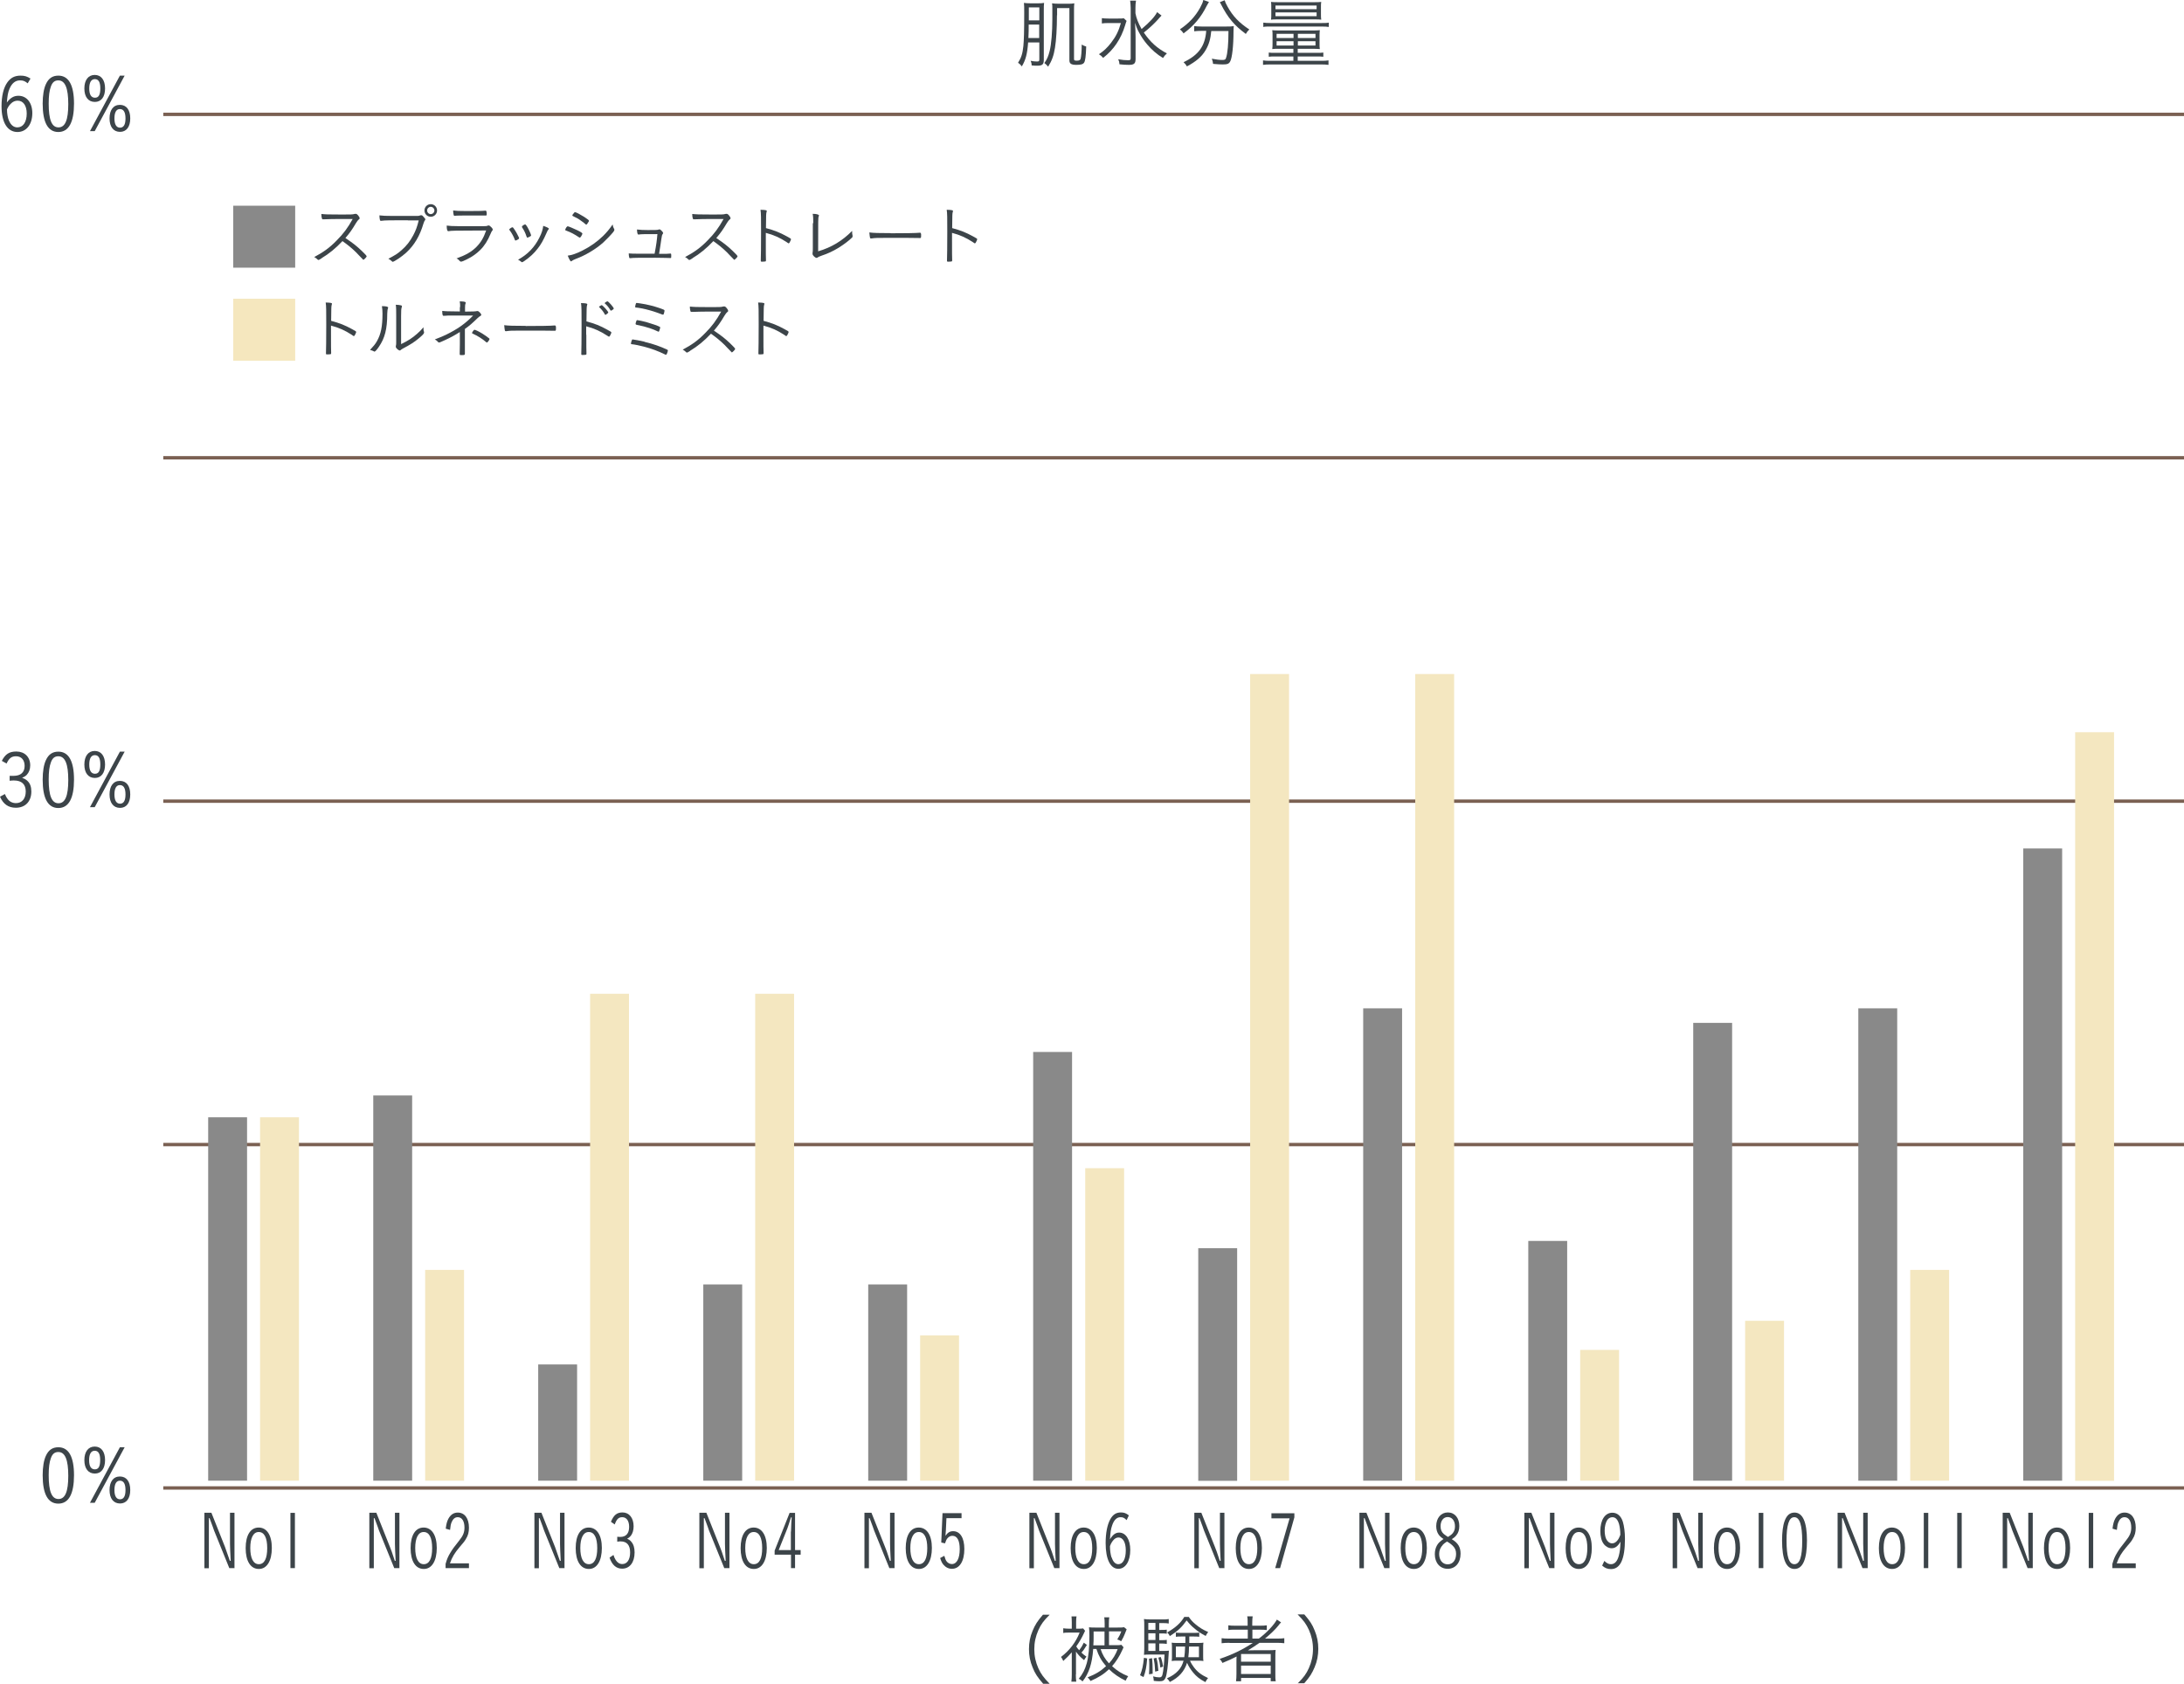 <?xml version="1.0" encoding="UTF-8"?>
<svg id="_レイヤー_2" data-name="レイヤー_2" xmlns="http://www.w3.org/2000/svg" width="55.07mm" height="42.46mm" viewBox="0 0 156.11 120.35">
  <defs>
    <style>
      .cls-1 {
        fill: #3c4449;
      }

      .cls-2 {
        fill: none;
        stroke: #7a6052;
        stroke-width: .24px;
      }

      .cls-3 {
        fill: #898989;
      }

      .cls-4 {
        fill: #f5e7be;
      }

      .cls-5 {
        fill: #f4e7c0;
      }
    </style>
  </defs>
  <g id="Text">
    <g>
      <path class="cls-1" d="M73.49,3.02c-.06.82-.17,1.25-.45,1.72-.09-.12-.15-.18-.27-.26.24-.38.32-.65.38-1.2.04-.44.06-1.02.06-2.38,0-.33,0-.54-.02-.7.15.02.25.03.47.03h.52c.2,0,.3,0,.45-.03-.02.12-.02.31-.02.6v3.47c0,.32-.1.42-.45.42-.12,0-.25,0-.42-.02,0-.13-.02-.21-.07-.33.18.04.33.05.46.05.14,0,.16-.03.16-.16v-1.2h-.79ZM73.53,1.75c0,.4,0,.55-.02.96h.77v-.96h-.75ZM74.28.52h-.74v.72s0,.21,0,.21h.75v-.93ZM75.55,1.08c0,.9-.05,1.79-.14,2.32-.09.57-.22.93-.49,1.36-.07-.09-.17-.19-.27-.26.19-.26.29-.5.38-.87.12-.48.19-1.36.19-2.28v-.8c0-.1,0-.21-.02-.32.13.02.25.03.46.03h.66c.22,0,.33,0,.47-.03-.02.17-.02.29-.02.53v3.46c0,.09.04.11.21.11.15,0,.23-.04.26-.13.04-.14.08-.55.08-1.02.12.07.19.1.32.14-.02.7-.07,1.03-.15,1.15-.08.12-.23.16-.56.16-.36,0-.49-.09-.49-.32V.57h-.88v.52Z"/>
      <path class="cls-1" d="M80.53,1.48c-.04.1-.05.13-.11.33-.29.96-.82,1.75-1.57,2.32-.1-.12-.16-.17-.3-.26.35-.23.6-.47.87-.82.34-.44.54-.84.7-1.41h-.87c-.22,0-.37.01-.49.03v-.38c.13.02.26.03.51.03h.57c.27,0,.4,0,.49-.02l.2.19ZM83.03,1.1q-.07.07-.15.16c-.12.15-.48.52-.68.69-.15.13-.15.14-.44.37.46.68.96,1.13,1.65,1.49-.13.12-.19.19-.28.33-.43-.26-.8-.58-1.13-.97-.23-.27-.42-.55-.59-.87-.13-.24-.18-.37-.28-.68.03.46.04.75.04,1.03v1.56c0,.33-.11.42-.48.42-.2,0-.42-.01-.67-.04-.01-.15-.03-.23-.09-.36.3.05.5.07.71.07.15,0,.18-.03.18-.15V.57c0-.19-.02-.37-.04-.53h.42c-.03.17-.04.33-.04.53v.37c.07.37.19.68.44,1.13.6-.51.94-.88,1.11-1.21l.33.26Z"/>
      <path class="cls-1" d="M86.41.14c-.04.07-.07.11-.15.26-.4.81-.91,1.43-1.66,1.98-.07-.11-.14-.18-.26-.29.64-.43,1.09-.91,1.44-1.54.13-.24.2-.39.23-.56l.4.14ZM85.9,2.2c-.2,0-.38.01-.54.03v-.37c.16.02.32.03.54.03h1.74c.25,0,.39,0,.55-.03-.01.1-.02.14-.02.38,0,1.02-.1,1.91-.24,2.15-.09.17-.21.21-.53.21-.18,0-.35-.01-.69-.04-.02-.14-.03-.21-.09-.37.3.06.55.09.75.09.17,0,.23-.03.26-.13.12-.32.18-1.04.18-1.94h-1.23c-.05.57-.17.98-.41,1.38-.27.46-.69.81-1.33,1.15-.07-.12-.12-.19-.24-.3,1.07-.51,1.54-1.15,1.62-2.24h-.33ZM87.54.02c.04.13.09.25.2.44.38.69.83,1.16,1.56,1.64-.1.09-.17.18-.25.32-.83-.62-1.28-1.15-1.78-2.13-.02-.05-.05-.1-.08-.14l.35-.14Z"/>
      <path class="cls-1" d="M90.3,1.61c.15.02.29.03.52.03h3.64c.23,0,.37,0,.52-.03v.31c-.13-.02-.26-.03-.52-.03h-3.64c-.25,0-.39,0-.52.03v-.31ZM91.44,3.48c-.21,0-.36,0-.5.02.02-.15.02-.2.02-.42v-.57c0-.14,0-.24-.02-.36.1.02.26.02.5.02h2.42c.19,0,.34,0,.48-.02-.01.11-.02.2-.02.35v.58c0,.19,0,.34.02.42-.18-.01-.32-.02-.5-.02h-1.08v.29h1.38c.21,0,.33,0,.45-.02v.3c-.15-.02-.24-.02-.45-.02h-1.38v.31h1.66c.25,0,.37,0,.54-.03v.32c-.17-.02-.31-.03-.54-.03h-3.6c-.23,0-.38.01-.54.03v-.32c.16.03.29.03.54.03h1.63v-.31h-1.3c-.22,0-.31,0-.46.02v-.3c.12.02.23.02.45.02h1.31v-.29h-1.02ZM91.37,1.38c-.31,0-.38,0-.52.02.02-.11.02-.22.02-.41v-.48c0-.17,0-.27-.02-.38.16.02.3.02.53.02h2.55c.24,0,.35,0,.51-.02-.02.11-.02.22-.02.38v.48c0,.16,0,.28.02.41-.14-.02-.21-.02-.52-.02h-2.54ZM91.17.65h2.94v-.26h-2.94v.26ZM91.17,1.15h2.94v-.27h-2.94v.27ZM91.25,2.41v.3h1.21v-.3h-1.21ZM91.25,2.94v.31h1.21v-.31h-1.21ZM92.77,2.71h1.26v-.3h-1.26v.3ZM92.77,3.25h1.26v-.31h-1.26v.31Z"/>
    </g>
    <g>
      <path class="cls-1" d="M1.98,5.95c-.21-.17-.33-.21-.55-.21-.33,0-.58.2-.75.6-.11.25-.15.5-.19.98.26-.34.5-.48.83-.48.59,0,.99.5.99,1.24,0,.81-.43,1.35-1.06,1.35-.72,0-1.14-.68-1.14-1.84,0-.73.14-1.32.41-1.7.24-.34.53-.49.95-.49.28,0,.46.05.71.21l-.2.34ZM.64,8.61c.13.32.34.49.6.49.41,0,.67-.38.67-.99,0-.57-.25-.92-.65-.92-.18,0-.35.07-.5.23-.06.06-.12.13-.16.2-.06.11-.1.18-.1.2,0,.29.05.58.14.8Z"/>
      <path class="cls-1" d="M4.17,9.43c-.74,0-1.12-.68-1.12-2.03,0-.58.08-1.07.23-1.39.19-.42.48-.61.89-.61.74,0,1.12.68,1.12,2s-.37,2.03-1.12,2.03ZM4.17,5.74c-.26,0-.42.13-.53.43-.11.29-.16.68-.16,1.23,0,1.16.22,1.7.7,1.7s.7-.53.7-1.66-.22-1.7-.71-1.7Z"/>
      <path class="cls-1" d="M6.78,7.28c-.47,0-.75-.36-.75-.96s.28-.97.74-.97.74.36.74.97-.28.96-.73.96ZM6.78,5.65c-.26,0-.4.23-.4.67s.14.66.41.66.38-.22.38-.67-.13-.66-.39-.66ZM8.91,5.4l-2.14,3.97h-.34l2.14-3.97h.34ZM8.58,9.42c-.47,0-.75-.36-.75-.96s.27-.97.74-.97.74.36.74.97-.28.96-.73.96ZM8.57,7.79c-.26,0-.39.24-.39.67s.14.66.4.66.39-.22.39-.66-.13-.67-.4-.67Z"/>
    </g>
    <g>
      <path class="cls-1" d="M.68,55.46c.11,0,.2,0,.29,0,.51,0,.79-.25.79-.71,0-.43-.24-.69-.61-.69-.32,0-.5.13-.68.52l-.34-.19c.25-.49.54-.67,1.04-.67.59,0,.99.39.99.99,0,.28-.09.51-.25.68-.08.08-.15.13-.33.21.19.07.27.12.37.21.2.18.29.43.29.77,0,.71-.43,1.16-1.11,1.16-.53,0-.9-.26-1.13-.79l.35-.19c.07.17.12.26.2.36.14.19.35.29.59.29.43,0,.7-.32.7-.83s-.28-.79-.85-.79c-.08,0-.12,0-.3.02v-.36Z"/>
      <path class="cls-1" d="M4.17,57.76c-.74,0-1.12-.68-1.12-2.03,0-.58.08-1.07.23-1.39.19-.42.48-.61.89-.61.74,0,1.12.68,1.12,2s-.37,2.03-1.12,2.03ZM4.17,54.06c-.26,0-.42.13-.53.43-.11.29-.16.68-.16,1.23,0,1.16.22,1.7.7,1.7s.7-.53.7-1.66-.22-1.7-.71-1.7Z"/>
      <path class="cls-1" d="M6.78,55.61c-.47,0-.75-.36-.75-.96s.28-.97.74-.97.74.36.74.97-.28.96-.73.96ZM6.78,53.98c-.26,0-.4.23-.4.67s.14.66.41.66.38-.22.38-.67-.13-.66-.39-.66ZM8.91,53.73l-2.14,3.97h-.34l2.14-3.97h.34ZM8.58,57.75c-.47,0-.75-.36-.75-.96s.27-.97.74-.97.74.36.74.97-.28.96-.73.96ZM8.57,56.12c-.26,0-.39.24-.39.67s.14.66.4.66.39-.22.39-.66-.13-.67-.4-.67Z"/>
    </g>
    <g>
      <path class="cls-1" d="M4.17,107.49c-.74,0-1.12-.68-1.12-2.03,0-.58.08-1.07.23-1.39.19-.42.48-.61.89-.61.74,0,1.12.68,1.12,2s-.37,2.03-1.12,2.03ZM4.17,103.8c-.26,0-.42.13-.53.43-.11.29-.16.68-.16,1.23,0,1.16.22,1.7.7,1.7s.7-.53.7-1.66-.22-1.7-.71-1.7Z"/>
      <path class="cls-1" d="M6.78,105.34c-.47,0-.75-.36-.75-.96s.28-.97.74-.97.74.36.74.97-.28.96-.73.96ZM6.77,103.71c-.26,0-.4.23-.4.67s.14.66.41.66.38-.22.38-.67-.13-.66-.39-.66ZM8.91,103.46l-2.14,3.97h-.34l2.14-3.97h.34ZM8.58,107.48c-.47,0-.75-.36-.75-.96s.27-.97.74-.97.74.36.74.97-.28.96-.73.96ZM8.57,105.85c-.26,0-.39.24-.39.67s.14.66.4.66.39-.22.39-.66-.13-.67-.4-.67Z"/>
    </g>
    <g>
      <path class="cls-1" d="M16.78,112.1h-.39l-1.09-2.69s-.05-.14-.09-.26c-.08-.23-.15-.42-.23-.62h-.05c0,.41,0,.43,0,.51q0,.32,0,.66v2.41h-.32v-3.97h.5l.97,2.44c.05.13.17.47.35,1h.06c-.03-.58-.05-1.01-.05-1.22v-2.22h.32v3.97Z"/>
      <path class="cls-1" d="M18.5,112.16c-.59,0-.94-.56-.94-1.49s.35-1.47.93-1.47.94.54.94,1.46-.35,1.5-.92,1.5ZM18.49,109.52c-.38,0-.6.42-.6,1.14s.21,1.16.61,1.16.6-.41.6-1.15-.21-1.15-.6-1.15Z"/>
      <path class="cls-1" d="M21.08,108.15v3.95h-.32v-3.95h.32Z"/>
    </g>
    <g>
      <path class="cls-1" d="M28.57,112.1h-.39l-1.09-2.69s-.05-.14-.09-.26c-.08-.23-.15-.42-.23-.62h-.05c0,.41,0,.43,0,.51q0,.32,0,.66v2.41h-.32v-3.97h.5l.97,2.44c.06.13.18.47.35,1h.06c-.03-.58-.05-1.01-.05-1.22v-2.22h.32v3.97Z"/>
      <path class="cls-1" d="M30.29,112.16c-.59,0-.94-.56-.94-1.49s.35-1.47.93-1.47.94.54.94,1.46-.35,1.5-.92,1.5ZM30.28,109.52c-.38,0-.6.42-.6,1.14s.21,1.16.61,1.16.6-.41.6-1.15-.21-1.15-.6-1.15Z"/>
      <path class="cls-1" d="M33.53,112.1h-1.68v-.3c.1-.35.17-.52.34-.8s.26-.4.61-.84c.3-.37.4-.61.4-.96,0-.46-.18-.74-.48-.74-.2,0-.34.12-.44.36-.06.14-.08.28-.11.55l-.31-.09c.04-.33.09-.52.19-.71.16-.29.38-.44.67-.44.49,0,.8.41.8,1.08,0,.32-.06.56-.22.81-.09.16-.15.23-.45.58-.35.41-.54.73-.69,1.16h1.36v.35Z"/>
    </g>
    <g>
      <path class="cls-1" d="M40.37,112.1h-.39l-1.09-2.69s-.05-.14-.09-.26c-.08-.23-.15-.42-.23-.62h-.05c0,.41,0,.43,0,.51q0,.32,0,.66v2.41h-.32v-3.97h.5l.97,2.44c.05.13.17.47.35,1h.06c-.03-.58-.05-1.01-.05-1.22v-2.22h.32v3.97Z"/>
      <path class="cls-1" d="M42.09,112.16c-.59,0-.94-.56-.94-1.49s.35-1.47.93-1.47.94.54.94,1.46-.35,1.5-.92,1.5ZM42.08,109.52c-.38,0-.6.42-.6,1.14s.21,1.16.61,1.16.6-.41.6-1.15-.21-1.15-.6-1.15Z"/>
      <path class="cls-1" d="M44.11,109.86c.08,0,.16.01.23.01.41,0,.63-.25.63-.72,0-.43-.19-.69-.49-.69-.26,0-.4.13-.54.52l-.27-.19c.2-.49.43-.67.83-.67.47,0,.79.39.79.99,0,.28-.07.51-.2.68-.07.08-.12.13-.26.21.15.07.22.12.29.21.16.18.24.43.24.77,0,.71-.35,1.16-.89,1.16-.42,0-.72-.26-.9-.79l.28-.19c.05.17.1.26.16.36.12.19.28.29.47.29.35,0,.56-.32.56-.83s-.22-.79-.68-.79c-.07,0-.09,0-.24.02v-.36Z"/>
    </g>
    <g>
      <path class="cls-1" d="M52.16,112.1h-.39l-1.09-2.69s-.05-.14-.09-.26c-.08-.23-.15-.42-.23-.62h-.05c0,.41,0,.43,0,.51q0,.32,0,.66v2.41h-.32v-3.97h.5l.97,2.44c.06.13.18.47.35,1h.06c-.03-.58-.05-1.01-.05-1.22v-2.22h.32v3.97Z"/>
      <path class="cls-1" d="M53.88,112.16c-.59,0-.94-.56-.94-1.49s.35-1.47.93-1.47.94.54.94,1.46-.35,1.5-.92,1.5ZM53.87,109.52c-.38,0-.6.42-.6,1.14s.21,1.16.61,1.16.6-.41.6-1.15-.21-1.15-.6-1.15Z"/>
      <path class="cls-1" d="M56.83,110.81h.4v.33h-.4v.96h-.29v-.96h-1.17v-.29l1.07-2.7h.39v2.66ZM56.54,109.49s.02-.54.02-.56q.02-.31.03-.46h-.05q-.19.61-.26.79l-.62,1.55h.87v-1.32Z"/>
    </g>
    <g>
      <path class="cls-1" d="M63.96,112.1h-.39l-1.09-2.69s-.05-.14-.09-.26c-.08-.23-.15-.42-.23-.62h-.05c0,.41,0,.43,0,.51q0,.32,0,.66v2.41h-.32v-3.97h.5l.97,2.44c.06.13.18.47.35,1h.06c-.03-.58-.05-1.01-.05-1.22v-2.22h.32v3.97Z"/>
      <path class="cls-1" d="M65.68,112.16c-.59,0-.94-.56-.94-1.49s.35-1.47.93-1.47.94.54.94,1.46-.35,1.5-.92,1.5ZM65.67,109.52c-.38,0-.6.42-.6,1.14s.21,1.16.61,1.16.6-.41.6-1.15-.21-1.15-.6-1.15Z"/>
      <path class="cls-1" d="M68.75,108.53h-1.1l-.04.87c0,.06-.02.28-.03.39.17-.24.32-.33.55-.33.5,0,.8.48.8,1.27,0,.88-.34,1.42-.89,1.42-.24,0-.45-.11-.61-.3-.1-.12-.15-.23-.23-.47l.3-.16c.06.21.09.29.15.38.09.13.24.21.39.21.35,0,.56-.4.56-1.07,0-.61-.18-.95-.52-.95-.14,0-.26.06-.36.18-.08.1-.11.18-.17.36l-.27-.06.09-2.1h1.36v.35Z"/>
    </g>
    <g>
      <path class="cls-1" d="M75.75,112.1h-.39l-1.09-2.69s-.05-.14-.09-.26c-.08-.23-.15-.42-.23-.62h-.05c0,.41,0,.43,0,.51q0,.32,0,.66v2.41h-.32v-3.97h.5l.97,2.44c.06.13.18.47.35,1h.06c-.03-.58-.05-1.01-.05-1.22v-2.22h.32v3.97Z"/>
      <path class="cls-1" d="M77.47,112.16c-.59,0-.94-.56-.94-1.49s.35-1.47.93-1.47.94.54.94,1.46-.35,1.5-.92,1.5ZM77.46,109.52c-.38,0-.6.42-.6,1.14s.21,1.16.61,1.16.6-.41.6-1.15-.21-1.15-.6-1.15Z"/>
      <path class="cls-1" d="M80.53,108.67c-.17-.17-.26-.21-.44-.21-.26,0-.47.2-.6.6-.09.25-.12.5-.15.98.21-.34.4-.48.66-.48.47,0,.79.5.79,1.24,0,.81-.34,1.35-.85,1.35-.57,0-.91-.68-.91-1.84,0-.73.12-1.32.33-1.7.19-.34.42-.49.76-.49.22,0,.37.05.57.21l-.16.34ZM79.46,111.33c.1.32.27.49.48.49.33,0,.53-.38.53-.99,0-.57-.2-.92-.52-.92-.14,0-.28.07-.4.23-.05.06-.09.13-.13.2-.05.11-.08.18-.08.2,0,.29.04.58.11.8Z"/>
    </g>
    <g>
      <path class="cls-1" d="M87.54,112.1h-.39l-1.09-2.69s-.05-.14-.09-.26c-.08-.23-.15-.42-.23-.62h-.05c0,.41,0,.43,0,.51q0,.32,0,.66v2.41h-.32v-3.97h.5l.97,2.44c.06.13.18.47.35,1h.06c-.03-.58-.05-1.01-.05-1.22v-2.22h.32v3.97Z"/>
      <path class="cls-1" d="M89.27,112.16c-.59,0-.94-.56-.94-1.49s.35-1.47.93-1.47.94.54.94,1.46-.35,1.5-.92,1.5ZM89.26,109.52c-.38,0-.6.42-.6,1.14s.21,1.16.61,1.16.6-.41.6-1.15-.21-1.15-.6-1.15Z"/>
      <path class="cls-1" d="M92.52,108.18v.29l-1.02,3.63h-.35l1.03-3.56h-1.3v-.36h1.64Z"/>
    </g>
    <g>
      <path class="cls-1" d="M99.34,112.1h-.39l-1.09-2.69s-.05-.14-.09-.26c-.08-.23-.15-.42-.23-.62h-.05c0,.41,0,.43,0,.51q0,.32,0,.66v2.41h-.32v-3.97h.5l.97,2.44c.05.13.17.47.35,1h.06c-.03-.58-.05-1.01-.05-1.22v-2.22h.32v3.97Z"/>
      <path class="cls-1" d="M101.06,112.16c-.59,0-.94-.56-.94-1.49s.35-1.47.93-1.47.94.54.94,1.46-.35,1.5-.92,1.5ZM101.05,109.52c-.38,0-.6.42-.6,1.14s.21,1.16.61,1.16.6-.41.6-1.15-.21-1.15-.6-1.15Z"/>
      <path class="cls-1" d="M104.4,111.07c0,.65-.37,1.08-.92,1.08s-.92-.43-.92-1.04c0-.24.05-.44.14-.61.1-.19.22-.3.48-.48-.2-.14-.28-.22-.35-.32-.11-.16-.17-.36-.17-.6,0-.58.34-.98.83-.98s.82.39.82.97c0,.27-.07.49-.21.66-.08.1-.15.17-.33.28.45.27.63.57.63,1.04ZM103.14,110.43c-.18.19-.27.4-.27.65,0,.45.24.75.61.75s.6-.3.6-.75c0-.25-.08-.43-.26-.6-.06-.06-.14-.12-.24-.19-.04-.03-.15-.09-.15-.09-.15.1-.22.15-.3.23ZM103.85,109.59c.1-.13.15-.27.15-.48,0-.4-.21-.66-.52-.66s-.51.27-.51.66c0,.25.08.42.24.56.09.07.29.21.3.2.2-.13.26-.18.34-.28Z"/>
    </g>
    <g>
      <path class="cls-1" d="M111.13,112.1h-.39l-1.09-2.69s-.05-.14-.09-.26c-.08-.23-.15-.42-.23-.62h-.05c0,.41,0,.43,0,.51q0,.32,0,.66v2.41h-.32v-3.97h.5l.97,2.44c.05.13.17.47.35,1h.06c-.03-.58-.05-1.01-.05-1.22v-2.22h.32v3.97Z"/>
      <path class="cls-1" d="M112.85,112.16c-.59,0-.94-.56-.94-1.49s.35-1.47.93-1.47.94.54.94,1.46-.35,1.5-.92,1.5ZM112.85,109.52c-.38,0-.6.42-.6,1.14s.21,1.16.61,1.16.6-.41.6-1.15-.21-1.15-.6-1.15Z"/>
      <path class="cls-1" d="M114.67,111.58c.19.18.31.24.48.24.26,0,.45-.2.56-.6.07-.26.11-.56.12-1.01-.19.33-.38.47-.63.47-.21,0-.43-.12-.57-.31-.16-.21-.24-.54-.24-.92,0-.8.34-1.31.86-1.31.35,0,.62.23.75.65.09.31.15.72.15,1.22,0,1.45-.33,2.16-1,2.16-.24,0-.43-.07-.63-.25l.16-.34ZM115.72,108.93c-.1-.32-.25-.47-.47-.47-.15,0-.28.08-.37.21-.11.18-.18.45-.18.74,0,.23.04.47.11.61.09.19.25.31.43.31.14,0,.27-.08.38-.22.05-.06.09-.13.12-.2.05-.11.08-.18.08-.2,0-.27-.04-.58-.1-.79Z"/>
    </g>
    <g>
      <path class="cls-1" d="M121.73,112.1h-.39l-1.09-2.69s-.05-.14-.09-.26c-.08-.23-.15-.42-.23-.62h-.05c0,.41,0,.43,0,.51q0,.32,0,.66v2.41h-.32v-3.97h.5l.97,2.44c.06.13.18.47.35,1h.06c-.03-.58-.05-1.01-.05-1.22v-2.22h.32v3.97Z"/>
      <path class="cls-1" d="M123.45,112.16c-.59,0-.94-.56-.94-1.49s.35-1.47.93-1.47.94.54.94,1.46-.35,1.5-.92,1.5ZM123.44,109.52c-.38,0-.6.42-.6,1.14s.21,1.16.61,1.16.6-.41.6-1.15-.21-1.15-.6-1.15Z"/>
      <path class="cls-1" d="M126.04,108.15v3.95h-.33v-3.95h.33Z"/>
      <path class="cls-1" d="M128.27,112.16c-.59,0-.89-.68-.89-2.03,0-.58.06-1.07.18-1.39.15-.42.38-.61.71-.61.59,0,.89.68.89,2s-.29,2.03-.89,2.03ZM128.26,108.46c-.21,0-.33.13-.43.43-.09.29-.13.68-.13,1.23,0,1.16.17,1.7.56,1.7s.56-.53.56-1.66-.18-1.7-.56-1.7Z"/>
    </g>
    <g>
      <path class="cls-1" d="M133.52,112.1h-.39l-1.09-2.69s-.05-.14-.09-.26c-.08-.23-.15-.42-.23-.62h-.05c0,.41,0,.43,0,.51q0,.32,0,.66v2.41h-.32v-3.97h.5l.97,2.44c.05.13.17.47.35,1h.06c-.03-.58-.05-1.01-.05-1.22v-2.22h.32v3.97Z"/>
      <path class="cls-1" d="M135.24,112.16c-.59,0-.94-.56-.94-1.49s.35-1.47.93-1.47.94.54.94,1.46-.35,1.5-.92,1.5ZM135.24,109.52c-.38,0-.6.42-.6,1.14s.21,1.16.61,1.16.6-.41.6-1.15-.21-1.15-.6-1.15Z"/>
      <path class="cls-1" d="M137.83,108.15v3.95h-.32v-3.95h.32Z"/>
      <path class="cls-1" d="M140.22,108.15v3.95h-.32v-3.95h.32Z"/>
    </g>
    <g>
      <path class="cls-1" d="M145.32,112.1h-.39l-1.09-2.69s-.05-.14-.09-.26c-.08-.23-.15-.42-.23-.62h-.05c0,.41,0,.43,0,.51q0,.32,0,.66v2.41h-.32v-3.97h.5l.97,2.44c.05.13.17.47.35,1h.06c-.03-.58-.05-1.01-.05-1.22v-2.22h.32v3.97Z"/>
      <path class="cls-1" d="M147.04,112.16c-.59,0-.94-.56-.94-1.49s.35-1.47.93-1.47.94.54.94,1.46-.35,1.5-.92,1.5ZM147.03,109.52c-.38,0-.6.42-.6,1.14s.21,1.16.61,1.16.6-.41.6-1.15-.21-1.15-.6-1.15Z"/>
      <path class="cls-1" d="M149.62,108.15v3.95h-.32v-3.95h.32Z"/>
      <path class="cls-1" d="M152.67,112.1h-1.68v-.3c.1-.35.17-.52.34-.8s.26-.4.61-.84c.3-.37.4-.61.4-.96,0-.46-.18-.74-.48-.74-.2,0-.34.12-.44.36-.06.14-.08.28-.11.55l-.31-.09c.04-.33.09-.52.19-.71.16-.29.38-.44.67-.44.49,0,.8.41.8,1.08,0,.32-.06.56-.22.81-.09.16-.15.23-.45.58-.35.41-.54.73-.69,1.16h1.36v.35Z"/>
    </g>
    <g>
      <line class="cls-2" x1="156.11" y1="106.37" x2="11.67" y2="106.37"/>
      <line class="cls-2" x1="156.11" y1="81.82" x2="11.67" y2="81.82"/>
      <line class="cls-2" x1="156.11" y1="57.27" x2="11.67" y2="57.27"/>
      <line class="cls-2" x1="156.11" y1="32.72" x2="11.67" y2="32.72"/>
      <line class="cls-2" x1="11.67" y1="8.17" x2="156.11" y2="8.17"/>
    </g>
    <g>
      <rect class="cls-3" x="144.62" y="60.65" width="2.78" height="45.2"/>
      <rect class="cls-5" x="148.33" y="52.34" width="2.78" height="53.52"/>
    </g>
    <g>
      <rect class="cls-3" x="132.83" y="72.08" width="2.78" height="33.77"/>
      <rect class="cls-5" x="136.54" y="90.78" width="2.78" height="15.07"/>
    </g>
    <g>
      <rect class="cls-3" x="121.03" y="73.12" width="2.78" height="32.73"/>
      <rect class="cls-5" x="124.74" y="94.42" width="2.78" height="11.43"/>
    </g>
    <g>
      <rect class="cls-3" x="109.24" y="88.71" width="2.78" height="17.15"/>
      <rect class="cls-5" x="112.95" y="96.5" width="2.78" height="9.35"/>
    </g>
    <g>
      <rect class="cls-3" x="97.44" y="72.08" width="2.78" height="33.77"/>
      <rect class="cls-5" x="101.16" y="48.18" width="2.78" height="57.67"/>
    </g>
    <g>
      <rect class="cls-3" x="85.65" y="89.23" width="2.78" height="16.63"/>
      <rect class="cls-5" x="89.36" y="48.18" width="2.78" height="57.67"/>
    </g>
    <g>
      <rect class="cls-3" x="73.85" y="75.2" width="2.78" height="30.65"/>
      <rect class="cls-5" x="77.57" y="83.51" width="2.78" height="22.34"/>
    </g>
    <g>
      <rect class="cls-3" x="62.06" y="91.82" width="2.78" height="14.03"/>
      <rect class="cls-5" x="65.77" y="95.46" width="2.78" height="10.39"/>
    </g>
    <g>
      <rect class="cls-3" x="50.27" y="91.82" width="2.78" height="14.03"/>
      <rect class="cls-5" x="53.98" y="71.04" width="2.78" height="34.81"/>
    </g>
    <g>
      <rect class="cls-3" x="38.47" y="97.54" width="2.78" height="8.31"/>
      <rect class="cls-5" x="42.18" y="71.04" width="2.78" height="34.81"/>
    </g>
    <g>
      <rect class="cls-3" x="26.68" y="78.31" width="2.78" height="27.54"/>
      <rect class="cls-5" x="30.39" y="90.78" width="2.78" height="15.07"/>
    </g>
    <g>
      <rect class="cls-3" x="14.88" y="79.87" width="2.78" height="25.98"/>
      <rect class="cls-5" x="18.59" y="79.87" width="2.78" height="25.98"/>
    </g>
    <g>
      <path class="cls-1" d="M74.55,120.35c-.4-.46-.57-.72-.74-1.15-.18-.43-.26-.85-.26-1.31s.08-.89.26-1.31c.18-.43.34-.69.74-1.15h.48c-.45.45-.62.69-.81,1.11-.19.43-.29.87-.29,1.36s.1.93.29,1.36c.19.41.36.65.81,1.11h-.48Z"/>
      <path class="cls-1" d="M76.9,119.7c0,.2.01.38.03.52h-.35c.02-.13.03-.32.03-.53v-1.57c-.17.2-.34.37-.61.62-.05-.12-.08-.18-.16-.29.6-.45,1.06-1.05,1.33-1.74h-.77c-.16,0-.28,0-.4.03v-.34c.12.02.25.03.41.03h.2v-.46c0-.18-.01-.32-.02-.42h.36c-.02.08-.03.21-.03.41v.47h.14c.18,0,.27,0,.36-.02l.14.17s-.03.05-.07.15c-.17.37-.32.62-.56.97.08.13.12.18.21.27.14-.18.22-.31.33-.54l.22.16s-.05.09-.07.11c-.15.25-.18.28-.32.44.13.12.18.17.36.29-.07.08-.12.15-.17.25-.27-.22-.43-.39-.58-.61v1.63ZM78.14,117.89c-.08,1.05-.3,1.73-.76,2.31-.12-.11-.16-.14-.27-.19.29-.35.44-.66.57-1.11.13-.48.19-1.13.19-1.96,0-.28-.01-.44-.03-.61.14.02.26.02.51.02h.61v-.27c0-.22-.01-.34-.03-.46h.36c-.02.11-.03.24-.03.46v.27h.57c.29,0,.41,0,.51-.03l.19.15s0,.03-.14.36c-.05.13-.14.32-.25.5-.1-.06-.17-.1-.28-.13.14-.22.21-.36.29-.58h-.88v.99h.43c.24,0,.36,0,.45-.03l.16.18q-.04.08-.1.22c-.17.39-.46.85-.72,1.13.36.33.68.53,1.15.72-.08.11-.12.19-.18.32-.46-.22-.84-.48-1.19-.82-.38.36-.75.59-1.32.84-.08-.13-.12-.18-.21-.26.58-.23.93-.44,1.32-.8-.35-.41-.53-.74-.69-1.23h-.23ZM78.95,117.62v-.99h-.78v.41c0,.19,0,.34-.02.58h.8ZM78.67,117.89c.14.41.3.69.6,1.02.29-.32.48-.64.62-1.02h-1.22Z"/>
      <path class="cls-1" d="M82,118.56c-.05.62-.11.92-.26,1.33l-.25-.13c.16-.41.21-.64.28-1.25l.23.05ZM82.87,118.02h.23c.25,0,.35,0,.45-.02-.01.09-.01.14-.02.3-.03.69-.12,1.43-.22,1.64-.08.19-.19.25-.43.25-.12,0-.25-.01-.41-.03,0-.13-.02-.21-.05-.32.17.05.32.07.45.07.12,0,.19-.05.22-.19.07-.27.12-.75.15-1.44h-1.06c-.14,0-.31,0-.41.02.01-.16.02-.28.02-.46v-1.6c0-.23,0-.35-.02-.5.14.02.25.03.48.03h.84c.23,0,.31,0,.45-.03v.32c-.12-.02-.23-.03-.42-.03h-.26v.49h.14c.18,0,.27,0,.4-.02v.29c-.13-.02-.22-.02-.4-.02h-.14v.48h.14c.19,0,.29,0,.4-.02v.29c-.12-.02-.23-.03-.4-.03h-.14v.54ZM82.59,116.02h-.51v.49h.51v-.49ZM82.59,116.76h-.51v.48h.51v-.48ZM82.08,117.48v.54h.51v-.54h-.51ZM82.35,118.54c.03.35.04.53.04.89,0,.04,0,.12,0,.22l-.26.04c.02-.28.02-.42.02-.65,0-.19,0-.26-.02-.46l.21-.04ZM82.66,118.51c.09.36.11.54.14.93l-.23.06c-.02-.41-.04-.61-.11-.94l.2-.05ZM82.97,118.46c.09.24.12.4.17.68l-.2.07c-.04-.35-.06-.43-.14-.71l.18-.05ZM85.06,118.72c.09.2.17.32.28.47.26.34.52.54,1.01.77-.07.08-.13.17-.19.29-.42-.22-.64-.4-.88-.69-.19-.23-.32-.44-.43-.69-.19.61-.59,1.05-1.23,1.37-.07-.11-.11-.17-.21-.26.38-.17.59-.32.8-.54.19-.2.31-.43.39-.72h-.46c-.16,0-.27,0-.39.02.02-.11.02-.2.02-.36v-.59c0-.15,0-.2-.02-.36.1.02.21.02.41.02h.57v-.46h-.27c-.18,0-.28,0-.41.02v-.3c.14.02.21.02.41.02h.86c.2,0,.27,0,.4-.02v.3c-.12-.02-.22-.02-.41-.02h-.3v.46h.6c.2,0,.31,0,.41-.02-.02.11-.02.22-.02.36v.59c0,.18,0,.26.02.36-.12-.02-.24-.02-.39-.02h-.56ZM84.98,115.6c.14.2.26.34.48.52.28.23.47.36.9.55-.07.09-.12.16-.18.28-.35-.19-.53-.3-.77-.51-.24-.19-.36-.32-.59-.6-.35.49-.62.75-1.2,1.12-.06-.12-.1-.17-.19-.26.6-.35.96-.67,1.22-1.11h.34ZM84.05,117.71v.76h.6c.03-.22.05-.39.06-.76h-.66ZM84.99,117.71c0,.29-.02.53-.05.76h.76v-.76h-.71Z"/>
      <path class="cls-1" d="M87.89,117.44c-.24,0-.4.01-.57.03v-.36c.13.02.28.03.58.03h1.29v-.64h-.83c-.26,0-.41,0-.56.03v-.34c.12.02.29.03.56.03h.82v-.18c0-.22,0-.35-.03-.49h.39c-.02.12-.03.26-.03.49v.18h.48c.27,0,.43-.01.56-.03v.34c-.13-.02-.27-.03-.54-.03h-.49v.64h.46c.56-.42,1.08-.97,1.29-1.36l.3.2c-.08.08-.09.09-.21.25-.23.28-.53.57-.94.91h.84c.26,0,.41-.01.54-.03v.36c-.16-.02-.34-.03-.56-.03h-1.21c-.3.21-.51.35-.83.54.27-.01.38-.01.54-.01h.88c.25,0,.37,0,.56-.02-.02.15-.02.27-.02.56v1.15c0,.26,0,.39.03.53h-.36v-.24h-2.12v.24h-.36c.02-.15.03-.3.03-.53v-.87c0-.12,0-.25.01-.37-.3.16-.58.28-1.01.46-.05-.11-.11-.19-.2-.29.92-.31,1.6-.64,2.37-1.14h-1.66ZM88.71,118.79h2.12v-.55h-2.12v.55ZM88.71,119.67h2.12v-.6h-2.12v.6Z"/>
      <path class="cls-1" d="M92.75,120.35c.45-.45.62-.69.81-1.11.19-.43.29-.87.29-1.36s-.1-.93-.29-1.36c-.19-.41-.36-.66-.81-1.11h.48c.4.46.57.72.74,1.15.18.43.26.85.26,1.31s-.08.89-.26,1.31c-.18.43-.34.69-.74,1.15h-.48Z"/>
    </g>
    <g>
      <g>
        <rect class="cls-3" x="16.67" y="14.7" width="4.43" height="4.43"/>
        <rect class="cls-4" x="16.67" y="21.35" width="4.43" height="4.43"/>
      </g>
      <g>
        <path class="cls-1" d="M22.99,18.46c-.16.1-.2.12-.23.12-.02,0-.03,0-.1-.07-.06-.05-.11-.1-.2-.14.64-.34,1.11-.67,1.61-1.19.48-.48.79-.9,1.14-1.53q-.24,0-1.07,0c-.18,0-.79.01-.92.02-.05,0-.06,0-.11,0t-.06,0h-.01s-.07-.1-.07-.38c.31.03.41.04,1.46.04.6,0,.81,0,.9-.04.04,0,.06-.01.09-.01.07,0,.11.03.2.14.06.07.09.14.09.18,0,.03-.01.05-.05.07-.07.06-.13.13-.22.28-.26.44-.44.7-.75,1.06.56.38.77.54,1.17.92.23.22.35.35.35.39,0,.05-.2.25-.24.25t-.33-.34c-.22-.25-.59-.58-.9-.81-.05-.04-.13-.1-.26-.19-.49.52-.97.91-1.49,1.22Z"/>
        <path class="cls-1" d="M29.16,15.74c-1.19,0-1.68,0-1.9.04-.02,0-.03,0-.04,0-.03,0-.05-.01-.06-.05-.02-.09-.04-.19-.04-.34.23.03.45.04.93.04.65,0,1.71,0,1.79,0,.08,0,.13-.01.2-.04.03,0,.04-.01.06-.01.06,0,.1.02.18.12.1.1.12.14.12.18,0,.03,0,.04-.03.07-.03.03-.05.08-.1.22-.26.89-.66,1.56-1.24,2.09-.29.27-.86.65-.96.65-.01,0-.03,0-.05-.03-.09-.09-.17-.14-.26-.19.48-.25.66-.36.94-.61.35-.3.62-.65.84-1.07.18-.34.28-.61.39-1.06h-.78ZM30.79,15.49c-.25,0-.45-.2-.45-.45s.2-.45.45-.45.45.2.45.45-.2.45-.45.45ZM30.79,14.78c-.14,0-.26.12-.26.26s.12.26.26.26.26-.12.26-.26-.12-.26-.26-.26Z"/>
        <path class="cls-1" d="M34.63,16.16c.11,0,.15,0,.22-.03.03-.01.05-.02.08-.02.05,0,.12.05.22.16.06.07.07.1.07.14,0,.03,0,.04-.04.08-.04.04-.06.1-.12.23-.19.46-.43.85-.74,1.15-.25.25-.57.48-.92.65-.23.12-.39.18-.45.18-.03,0-.06-.02-.1-.06-.08-.09-.12-.13-.22-.17.69-.25,1.08-.48,1.43-.83.33-.34.51-.66.69-1.17-2.39.01-2.46.01-2.68.05-.01,0-.02,0-.03,0-.07,0-.11-.12-.11-.4.23.03.42.04.76.04h1.92ZM33.3,15.08c.79,0,1.11,0,1.43-.03h0s.06.04.06.2c0,.13,0,.15-.06.15h-.06c-.06,0-.59,0-.79,0-.74,0-1.23,0-1.38.02h-.02s-.04-.01-.05-.05c-.02-.09-.04-.2-.04-.33.23.03.4.04.89.04Z"/>
        <path class="cls-1" d="M37.1,17.02s0,.05-.07.09c-.07.04-.15.08-.18.08-.02,0-.04-.02-.05-.05-.06-.19-.22-.49-.38-.7-.02-.02-.02-.03-.02-.04,0-.04.17-.16.23-.16.03,0,.07.04.17.2.08.12.13.21.18.31.04.07.11.22.12.24,0,.02,0,.03,0,.04ZM39.23,16.35s0,.03-.05.08c-.03.04-.06.08-.11.21-.24.54-.39.81-.64,1.13-.26.34-.57.62-.96.89-.08.05-.13.08-.15.08s-.03,0-.1-.06c-.05-.04-.12-.09-.19-.12.69-.38,1.18-.89,1.52-1.57.18-.35.25-.6.28-.85.27.09.41.16.41.22ZM37.54,16.03s.07.04.16.2c.12.21.26.52.26.59,0,.04-.03.06-.15.12-.04.02-.1.04-.12.04s-.03,0-.07-.12c-.07-.22-.17-.42-.3-.61,0-.02-.01-.04-.01-.05,0-.01,0-.03.02-.05.07-.06.16-.11.2-.11Z"/>
        <path class="cls-1" d="M40.51,16.22s.04-.05.07-.05c.05,0,.43.16.7.29.25.12.35.2.35.23s-.04.12-.09.2c-.04.06-.07.09-.1.09,0,0-.03,0-.05-.02-.33-.22-.59-.36-.87-.46-.11-.04-.11-.04-.12-.08,0-.03.05-.13.1-.2ZM43.91,16.37s0,.04,0,.05c0,.05,0,.07-.09.18-.17.21-.49.53-.7.73-.51.46-1.27.92-1.98,1.18-.14.06-.21.09-.27.14-.02.02-.04.03-.05.03-.05,0-.14-.16-.24-.41.31-.04.65-.16,1.06-.37.54-.27,1.04-.62,1.47-1.04.26-.26.44-.47.68-.82.02.14.04.2.11.33ZM42.01,15.95c-.04.07-.08.1-.11.1,0,0-.02,0-.04-.02-.07-.07-.17-.14-.32-.25-.19-.14-.29-.2-.57-.33-.04-.02-.06-.03-.06-.06s.02-.06.1-.15c.05-.07.07-.08.09-.08.07,0,.39.17.66.34.26.17.34.24.34.28,0,.02-.03.09-.1.17Z"/>
        <path class="cls-1" d="M46.79,18.13c.12-.62.17-1,.2-1.4-.91,0-1.13,0-1.34.03h-.02c-.06,0-.09-.12-.1-.36.25.03.44.04.76.04.51,0,.7,0,.77-.03.04-.01.05-.02.08-.02.04,0,.08.03.16.11.06.06.1.12.1.15,0,.02,0,.04-.03.07-.05.07-.06.11-.1.38-.03.24-.09.59-.16,1.04h.29c.22,0,.32,0,.51-.02h.01c.05,0,.06.02.06.16s0,.16-.05.16h-.02c-.11,0-.56-.02-1.05-.02-1.08,0-1.62,0-1.8.03h-.03s-.04,0-.05-.03c-.02-.08-.04-.17-.04-.31.21.02.39.02.65.02h1.19Z"/>
        <path class="cls-1" d="M49.5,18.46c-.16.1-.2.12-.23.12-.02,0-.03,0-.1-.07-.06-.05-.11-.1-.2-.14.64-.34,1.11-.67,1.61-1.19.48-.48.79-.9,1.14-1.53q-.24,0-1.07,0c-.18,0-.79.01-.92.02-.05,0-.06,0-.11,0t-.06,0h-.01s-.07-.1-.07-.38c.31.03.41.04,1.46.04.6,0,.81,0,.9-.04.04,0,.06-.01.09-.01.07,0,.11.03.2.14.06.07.09.14.09.18,0,.03-.01.05-.05.07-.07.06-.13.13-.22.28-.26.44-.44.7-.75,1.06.56.38.77.54,1.17.92.23.22.35.35.35.39,0,.05-.2.25-.24.25t-.33-.34c-.22-.25-.59-.58-.9-.81-.05-.04-.13-.1-.26-.19-.49.52-.97.91-1.49,1.22Z"/>
        <path class="cls-1" d="M54.74,17.24c0,.81,0,1.16.01,1.33v.02c0,.05,0,.08-.03.09-.02.01-.13.02-.22.02-.11,0-.12,0-.12-.07v-.02c.01-.34.02-.88.02-2.06,0-.98,0-1.3-.04-1.56.36.01.45.03.45.09t-.02.08c-.03.1-.03.2-.04,1.14.6.16.98.31,1.49.59.27.14.3.17.3.21,0,.03-.04.12-.1.23-.02.04-.05.06-.07.06s-.02,0-.16-.1c-.46-.3-.9-.5-1.47-.65v.61Z"/>
        <path class="cls-1" d="M58.13,15.95c0-.29,0-.48-.04-.67.27,0,.45.05.45.12,0,.01,0,.02-.02.07-.04.09-.04.15-.04,2.49.95-.28,1.73-.75,2.43-1.46v.06c0,.1,0,.16.03.27,0,.03,0,.05,0,.07,0,.03,0,.05-.04.08-.23.23-.58.49-.98.74-.4.24-.74.4-1.19.55-.18.07-.22.08-.29.13-.02.02-.04.03-.07.03-.1,0-.29-.18-.29-.28,0,0,0-.04,0-.07.02-.12.02-.14.02-.34v-1.79Z"/>
        <path class="cls-1" d="M63.67,16.67c.97,0,1.81-.01,2.08-.04h.03s.06.03.06.12c0,.23,0,.26-.07.26h-.02c-.1,0-.53-.01-.86-.01-.07,0-1.27,0-1.68,0-.49,0-.65,0-.92.04-.01,0-.03,0-.04,0-.03,0-.05-.01-.06-.04-.02-.08-.03-.18-.05-.39.3.04.66.05,1.53.05Z"/>
        <path class="cls-1" d="M68.05,17.24c0,.81,0,1.16.01,1.33v.02c0,.05,0,.08-.03.09-.02.01-.13.02-.22.02-.11,0-.12,0-.12-.07v-.02c.01-.34.02-.88.02-2.06,0-.98,0-1.3-.04-1.56.36.01.45.03.45.09t-.02.08c-.03.1-.03.2-.04,1.14.6.16.98.31,1.49.59.27.14.3.17.3.21,0,.03-.04.12-.1.23-.02.04-.05.06-.07.06s-.02,0-.16-.1c-.46-.3-.9-.5-1.47-.65v.61Z"/>
        <path class="cls-1" d="M23.66,23.87c0,.81,0,1.16.01,1.33v.02c0,.05,0,.08-.03.09-.02.01-.13.02-.22.02-.11,0-.12,0-.12-.07v-.02c.01-.34.02-.88.02-2.06,0-.98,0-1.3-.04-1.56.36.01.45.03.45.09t-.02.08c-.03.1-.03.2-.04,1.14.6.16.98.31,1.49.59.27.14.3.17.3.21,0,.03-.04.12-.1.23-.02.04-.05.06-.07.06s-.02,0-.16-.1c-.46-.3-.9-.5-1.47-.65v.61Z"/>
        <path class="cls-1" d="M27.74,21.99s0,.02-.01.05c-.03.07-.04.18-.05.38,0,1.12-.18,1.76-.6,2.37-.15.22-.26.34-.31.34-.01,0-.03,0-.05-.02-.07-.04-.15-.07-.27-.1.25-.27.37-.41.49-.62.29-.51.4-1.06.4-1.98,0-.16-.01-.34-.04-.53.31,0,.45.04.45.11ZM28.68,24.59c.51-.25.79-.43,1.15-.75.17-.15.27-.25.44-.45v.05c0,.11,0,.19.04.28,0,.03,0,.04,0,.06,0,.07-.12.19-.41.43-.27.23-.62.45-1.08.69-.08.04-.14.08-.18.12-.02.02-.04.03-.07.03-.04,0-.14-.06-.21-.14-.05-.05-.07-.09-.07-.13,0-.02,0-.04.01-.08.02-.06.02-.1.02-.29v-1.84c0-.36,0-.61-.03-.79.14,0,.27.02.36.04.06.01.08.03.08.07t-.02.09c-.03.07-.04.25-.04.6v2Z"/>
        <path class="cls-1" d="M32.89,21.96c0-.2,0-.29-.03-.42h.09c.26.01.34.04.34.09,0,.01,0,.03-.01.05-.03.07-.04.14-.04.29v.3q.77,0,.86-.04s.03,0,.04,0c.08,0,.26.19.26.27,0,.03-.01.05-.06.08-.08.04-.12.08-.23.18-.34.33-.56.53-.88.75v1.1c0,.17,0,.44,0,.54,0,.06,0,.1,0,.12,0,.1-.02.11-.25.11-.1,0-.12,0-.12-.08,0-.01,0-.05,0-.09,0-.11.01-.52.01-.61v-.87c-.38.24-.65.39-1.09.59-.28.13-.36.16-.39.16-.03,0-.04,0-.07-.03-.09-.1-.14-.14-.24-.19.47-.18.57-.23.79-.33.82-.4,1.38-.79,1.95-1.38h-1.5c-.24,0-.36,0-.55.02-.02,0-.05,0-.06,0-.05,0-.06-.02-.08-.09-.01-.06-.02-.14-.02-.26.3.03.31.03,1.26.04v-.32ZM33.86,23.6s.04-.03.06-.03c.06,0,.33.13.57.28.16.1.43.29.48.34.02.02.02.03.02.04,0,.06-.14.25-.18.25-.01,0-.03,0-.05-.02-.29-.25-.61-.45-.98-.62-.03-.01-.04-.02-.04-.05,0-.02.06-.12.12-.19Z"/>
        <path class="cls-1" d="M37.57,23.3c.97,0,1.81-.01,2.08-.04h.03s.06.03.06.12c0,.23,0,.26-.07.26h-.02c-.1,0-.53-.01-.86-.01-.07,0-1.27,0-1.68,0-.49,0-.65,0-.92.04-.01,0-.03,0-.04,0-.03,0-.05-.01-.06-.04-.02-.08-.03-.18-.05-.39.3.04.66.05,1.53.05Z"/>
        <path class="cls-1" d="M41.91,23.91c0,.81,0,1.16.01,1.33v.02c0,.05,0,.08-.03.09-.02.01-.13.02-.22.02-.11,0-.12,0-.12-.07v-.02c.01-.34.02-.88.02-2.06,0-.98,0-1.3-.04-1.56.36.01.45.03.45.09t-.02.08c-.03.1-.03.21-.04,1.14.6.16.98.31,1.48.59.27.14.3.17.3.21,0,.03-.04.12-.1.23-.02.04-.05.06-.07.06s-.02,0-.16-.09c-.46-.3-.9-.5-1.47-.65v.61ZM42.85,21.9s.02-.01.04-.03c.07-.05.09-.06.12-.06.03,0,.13.09.26.23.1.11.21.26.21.29,0,.02-.01.04-.08.09-.07.06-.1.08-.12.08-.02,0-.03,0-.05-.04-.11-.2-.22-.33-.38-.49-.02-.01-.03-.03-.03-.04,0-.01,0-.03.03-.04ZM43.41,21.53c.08,0,.46.44.46.52,0,.03-.01.04-.11.11-.06.04-.07.04-.09.04-.02,0-.02,0-.04-.03-.11-.19-.22-.33-.39-.48-.01,0-.02-.01-.02-.02,0-.03.14-.13.19-.13Z"/>
        <path class="cls-1" d="M46.06,24.43c.63.15,1.14.33,1.63.56.03.02.05.03.05.05,0,0,0,.01,0,.02-.04.19-.1.3-.14.3,0,0-.03,0-.05-.02-.53-.26-.95-.41-1.5-.56-.31-.08-.68-.16-.9-.18-.04,0-.05-.01-.05-.04,0-.05.03-.18.07-.26.01-.03.02-.04.05-.04.07,0,.59.1.85.16ZM47.45,22.42c-.02.06-.03.07-.05.07-.01,0-.02,0-.06-.01-.47-.18-.75-.27-1.19-.38-.23-.05-.52-.11-.68-.12-.05,0-.07-.02-.07-.05,0-.05.03-.18.06-.25.01-.02.03-.03.05-.03.07,0,.42.06.64.1.45.09.96.24,1.29.38.04.02.06.04.06.07s-.02.14-.05.23ZM47.13,23.63c-.02.06-.04.08-.06.08t-.34-.15c-.14-.06-.44-.16-.71-.23q-.11-.03-.53-.12s-.06-.02-.06-.06c0-.03.03-.16.06-.22.01-.04.03-.05.06-.05.06,0,.43.08.65.14.35.1.88.28.96.34.02,0,.03.03.03.05,0,.02-.03.14-.06.22Z"/>
        <path class="cls-1" d="M49.33,25.08c-.16.1-.2.12-.23.12-.02,0-.03,0-.1-.07-.06-.05-.11-.1-.2-.14.64-.34,1.11-.67,1.61-1.19.48-.48.79-.9,1.14-1.53q-.24,0-1.07,0c-.18,0-.79.01-.92.02-.05,0-.06,0-.11,0t-.06,0h-.01s-.07-.1-.07-.38c.31.03.41.04,1.46.04.6,0,.81,0,.9-.04.04,0,.06-.01.09-.01.07,0,.11.03.2.14.06.07.09.14.09.18,0,.03-.01.05-.05.07-.07.06-.13.13-.22.28-.26.44-.44.7-.75,1.06.56.38.77.54,1.17.92.23.22.35.35.35.39,0,.05-.2.25-.24.25t-.33-.34c-.22-.25-.59-.58-.9-.81-.05-.04-.13-.1-.26-.19-.49.52-.97.91-1.49,1.22Z"/>
        <path class="cls-1" d="M54.57,23.87c0,.81,0,1.16.01,1.33v.02c0,.05,0,.08-.03.09-.02.01-.13.02-.22.02-.11,0-.12,0-.12-.07v-.02c.01-.34.02-.88.02-2.06,0-.98,0-1.3-.04-1.56.36.01.45.03.45.09t-.02.08c-.03.1-.03.2-.04,1.14.6.16.98.31,1.49.59.27.14.3.17.3.21,0,.03-.04.12-.1.23-.02.04-.05.06-.07.06s-.02,0-.16-.1c-.46-.3-.9-.5-1.47-.65v.61Z"/>
      </g>
    </g>
  </g>
</svg>